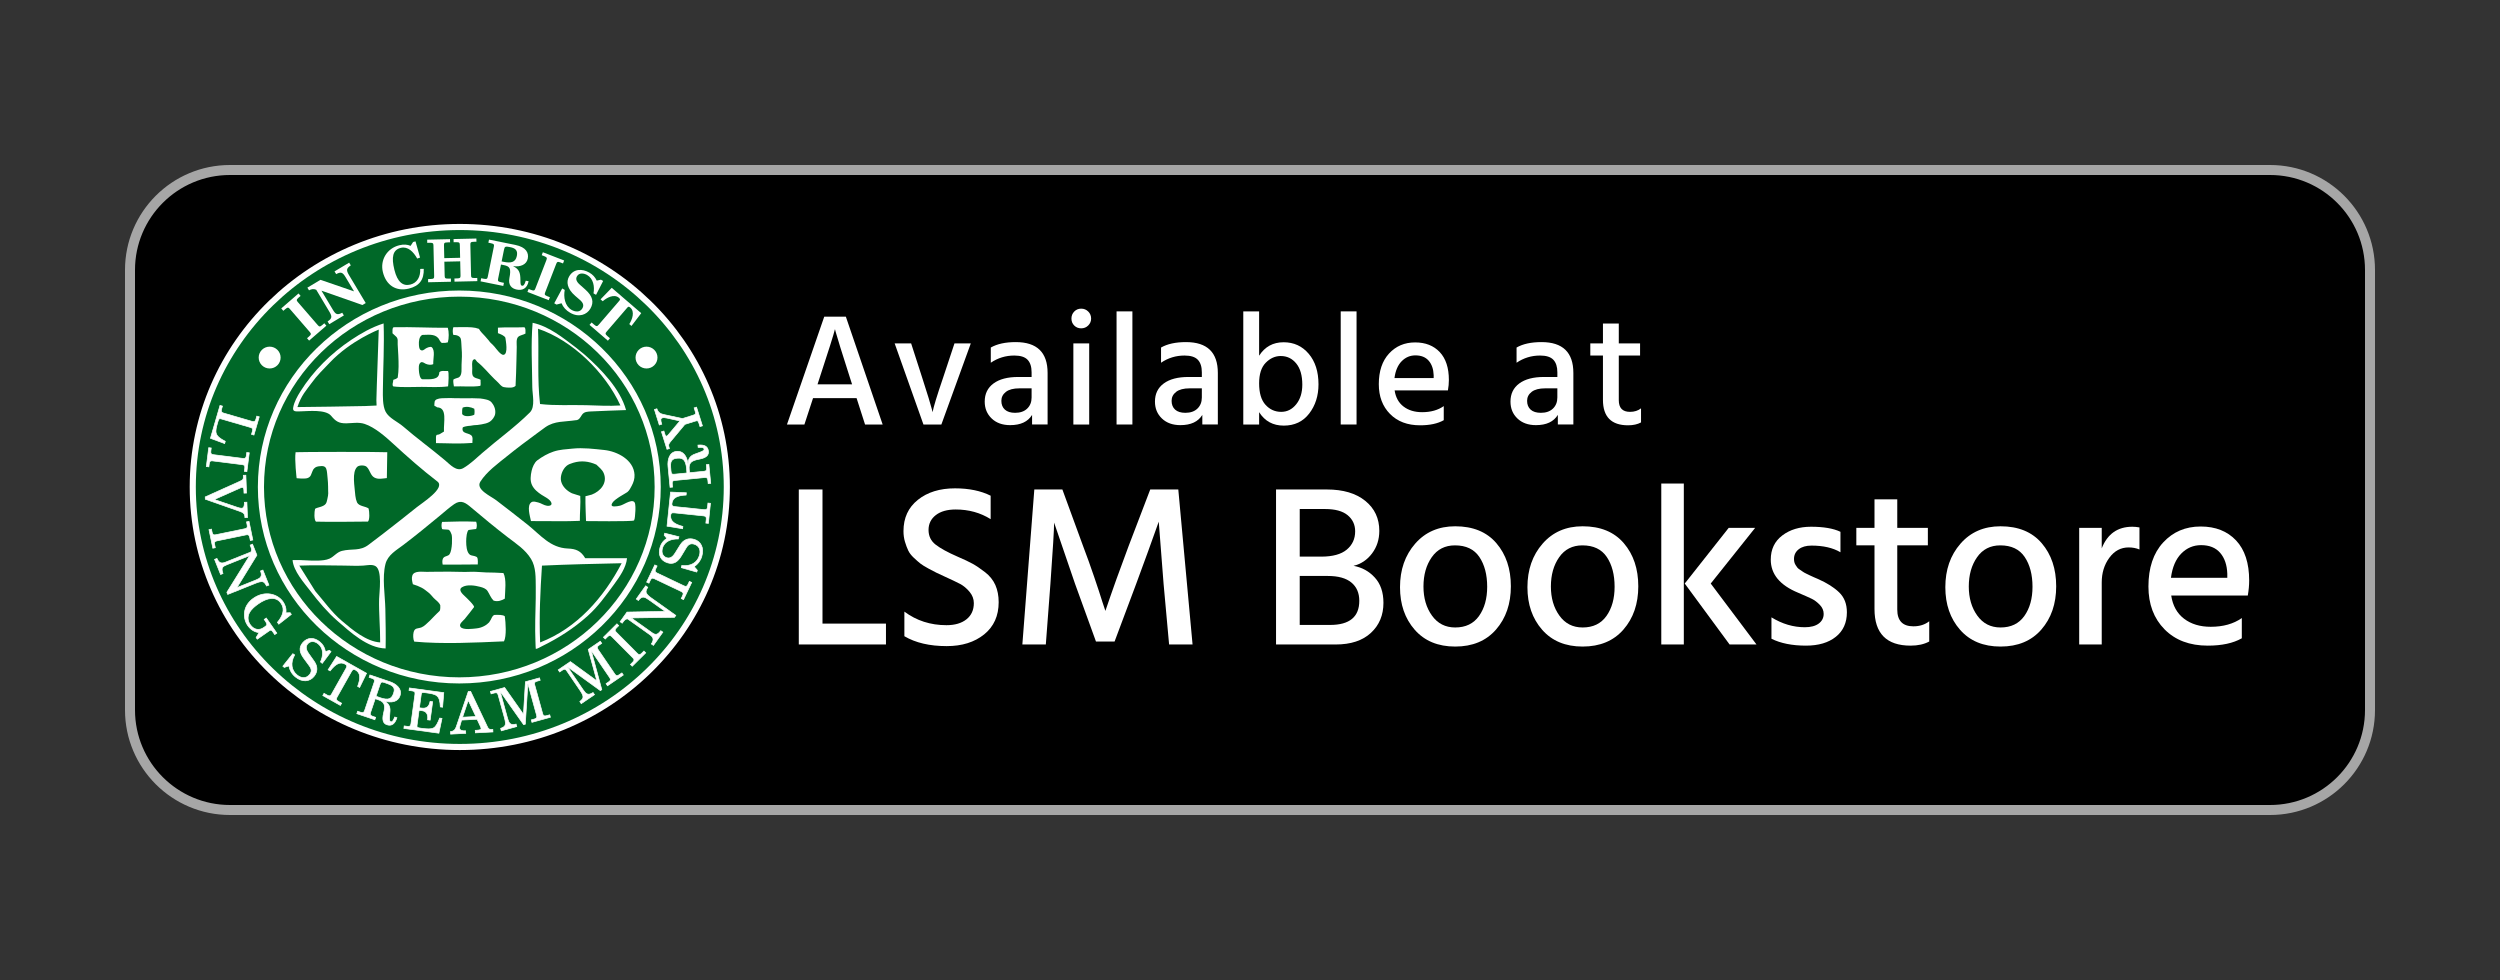 <?xml version="1.0" encoding="utf-8"?>
<!-- Generator: Adobe Illustrator 14.0.0, SVG Export Plug-In  -->
<!DOCTYPE svg PUBLIC "-//W3C//DTD SVG 1.1//EN" "http://www.w3.org/Graphics/SVG/1.1/DTD/svg11.dtd">
<svg version="1.1"
	 xmlns="http://www.w3.org/2000/svg" xmlns:xlink="http://www.w3.org/1999/xlink" xmlns:a="http://ns.adobe.com/AdobeSVGViewerExtensions/3.0/"
	 x="0px" y="0px" width="250px" height="98px" viewBox="-12.5 -16.5 250 98" enable-background="new -12.5 -16.5 250 98"
	 xml:space="preserve">
<rect x="-12.5" y="-16.5" width="250" height="98" fill="#333333" stroke="none"/>
<defs>
</defs>
<path stroke="#A6A6A6" d="M224.5,54.5c0,5.522-4.478,10-10,10h-204c-5.523,0-10-4.478-10-10v-44c0-5.523,4.477-10,10-10
	h204c5.522,0,10,4.477,10,10V54.5z"/>
<g>
	<path fill="#FFFFFF" d="M67.941,25.95h-1.744l3.728-10.784h2.16l3.68,10.784h-1.76l-0.848-2.64
		h-4.352L67.941,25.95z M69.429,21.39l-0.176,0.544h3.456l-0.176-0.544
		c-0.406-1.258-0.736-2.301-0.992-3.128c-0.256-0.827-0.411-1.341-0.464-1.544l-0.08-0.304
		C70.879,16.915,70.356,18.574,69.429,21.39z"/>
	<path fill="#FFFFFF" d="M81.637,25.95h-1.792l-2.88-8.112h1.648l1.104,3.424
		c0.256,0.79,0.472,1.472,0.648,2.048c0.176,0.576,0.285,0.955,0.328,1.136l0.064,0.272
		c0.096-0.522,0.448-1.675,1.056-3.456l1.136-3.424h1.632L81.637,25.95z"/>
	<path fill="#FFFFFF" d="M90.708,24.99c-0.416,0.683-1.146,1.024-2.192,1.024
		c-0.768,0-1.384-0.221-1.848-0.664c-0.464-0.442-0.696-1.005-0.696-1.688
		c0-0.778,0.293-1.384,0.88-1.816s1.408-0.648,2.464-0.648h1.344v-0.464
		c0-0.555-0.133-0.974-0.4-1.256c-0.267-0.282-0.709-0.424-1.328-0.424
		c-0.864,0-1.648,0.24-2.352,0.72v-1.52c0.629-0.363,1.461-0.544,2.496-0.544
		c2.123,0,3.184,1.03,3.184,3.088v5.152h-1.552V24.99z M89.012,24.782
		c0.512,0,0.915-0.141,1.208-0.424s0.44-0.653,0.44-1.112V22.334h-1.216
		c-0.598,0-1.048,0.118-1.352,0.352c-0.304,0.235-0.456,0.534-0.456,0.896
		c0,0.374,0.117,0.667,0.352,0.88C88.223,24.675,88.564,24.782,89.012,24.782z"/>
	<path fill="#FFFFFF" d="M96.612,15.358c0,0.267-0.096,0.496-0.288,0.688
		c-0.192,0.192-0.426,0.288-0.704,0.288c-0.278,0-0.51-0.093-0.696-0.28s-0.28-0.418-0.28-0.696
		s0.093-0.512,0.28-0.704s0.418-0.288,0.696-0.288c0.277,0,0.512,0.096,0.704,0.288
		C96.517,14.846,96.612,15.081,96.612,15.358z M96.42,25.95h-1.584v-8.112h1.584V25.95z"/>
	<path fill="#FFFFFF" d="M100.74,25.95h-1.584V14.638h1.584V25.95z"/>
	<path fill="#FFFFFF" d="M107.732,24.99c-0.416,0.683-1.146,1.024-2.192,1.024
		c-0.768,0-1.384-0.221-1.848-0.664c-0.464-0.442-0.696-1.005-0.696-1.688
		c0-0.778,0.293-1.384,0.88-1.816s1.408-0.648,2.464-0.648h1.344v-0.464
		c0-0.555-0.133-0.974-0.4-1.256c-0.267-0.282-0.709-0.424-1.328-0.424
		c-0.864,0-1.648,0.24-2.352,0.72v-1.52c0.629-0.363,1.461-0.544,2.496-0.544
		c2.123,0,3.184,1.03,3.184,3.088v5.152h-1.552V24.99z M106.036,24.782
		c0.512,0,0.915-0.141,1.208-0.424s0.44-0.653,0.44-1.112V22.334h-1.216
		c-0.598,0-1.048,0.118-1.352,0.352c-0.304,0.235-0.456,0.534-0.456,0.896
		c0,0.374,0.117,0.667,0.352,0.88C105.247,24.675,105.588,24.782,106.036,24.782z"/>
	<path fill="#FFFFFF" d="M113.412,25.95h-1.584V14.638h1.584v4.432c0.576-0.896,1.392-1.344,2.448-1.344
		c1.024,0,1.861,0.384,2.512,1.152c0.65,0.768,0.977,1.787,0.977,3.056
		c0,1.142-0.31,2.115-0.929,2.92c-0.618,0.806-1.466,1.208-2.544,1.208
		c-1.077,0-1.898-0.448-2.463-1.344V25.95z M113.412,21.838c0,0.96,0.213,1.675,0.64,2.144
		c0.426,0.469,0.949,0.704,1.567,0.704c0.598,0,1.099-0.253,1.504-0.76
		c0.405-0.506,0.608-1.16,0.608-1.96c0-0.917-0.203-1.624-0.608-2.12s-0.923-0.744-1.552-0.744
		c-0.555,0-1.054,0.224-1.496,0.672C113.633,20.222,113.412,20.91,113.412,21.838z"/>
	<path fill="#FFFFFF" d="M123.155,25.95h-1.584V14.638h1.584V25.95z"/>
	<path fill="#FFFFFF" d="M131.876,25.518c-0.598,0.342-1.387,0.512-2.368,0.512
		c-1.259,0-2.262-0.378-3.008-1.136c-0.747-0.757-1.12-1.749-1.12-2.976
		c0-1.301,0.341-2.322,1.023-3.064c0.683-0.741,1.553-1.112,2.608-1.112
		c1.034,0,1.855,0.323,2.464,0.968c0.608,0.646,0.912,1.576,0.912,2.792
		c0,0.331-0.032,0.678-0.096,1.04h-5.328c0.106,0.704,0.405,1.243,0.896,1.616
		c0.491,0.374,1.109,0.56,1.856,0.56c0.864,0,1.584-0.203,2.16-0.608V25.518z M129.044,19.038
		c-0.534,0-0.992,0.195-1.376,0.584c-0.385,0.39-0.624,0.952-0.721,1.688h3.92v-0.288
		c-0.021-0.608-0.187-1.09-0.495-1.448C130.062,19.216,129.62,19.038,129.044,19.038z"/>
	<path fill="#FFFFFF" d="M143.283,24.99c-0.416,0.683-1.146,1.024-2.191,1.024
		c-0.769,0-1.385-0.221-1.849-0.664c-0.464-0.442-0.695-1.005-0.695-1.688
		c0-0.778,0.293-1.384,0.88-1.816c0.586-0.432,1.407-0.648,2.464-0.648h1.344v-0.464
		c0-0.555-0.134-0.974-0.4-1.256c-0.267-0.282-0.709-0.424-1.327-0.424
		c-0.864,0-1.648,0.24-2.353,0.72v-1.52c0.629-0.363,1.461-0.544,2.496-0.544
		c2.122,0,3.184,1.03,3.184,3.088v5.152h-1.552V24.99z M141.587,24.782
		c0.513,0,0.915-0.141,1.208-0.424c0.294-0.283,0.44-0.653,0.44-1.112V22.334h-1.216
		c-0.598,0-1.048,0.118-1.353,0.352c-0.304,0.235-0.456,0.534-0.456,0.896
		c0,0.374,0.118,0.667,0.353,0.88S141.14,24.782,141.587,24.782z"/>
	<path fill="#FFFFFF" d="M151.604,25.742c-0.353,0.192-0.784,0.288-1.296,0.288
		c-1.675,0-2.513-0.848-2.513-2.544v-4.432h-1.264v-1.216h1.264v-1.984h1.584v1.984h2.128v1.216h-2.128
		v4.464c0,0.779,0.373,1.168,1.12,1.168c0.438,0,0.806-0.117,1.104-0.352V25.742z"/>
	<path fill="#FFFFFF" d="M76.097,47.949h-8.717V32.448h2.369v13.409h6.348V47.949z"/>
	<path fill="#FFFFFF" d="M87.367,43.717c0,1.365-0.483,2.438-1.449,3.221
		c-0.966,0.781-2.216,1.173-3.749,1.173c-1.702,0-3.113-0.33-4.232-0.989v-2.461
		c1.211,0.905,2.614,1.357,4.209,1.357c0.843,0,1.51-0.196,2.001-0.587
		c0.49-0.391,0.736-0.932,0.736-1.621c0-0.414-0.146-0.794-0.437-1.139
		c-0.291-0.345-0.606-0.605-0.943-0.782c-0.337-0.176-0.844-0.418-1.518-0.725
		c-0.399-0.184-0.679-0.313-0.84-0.391c-0.161-0.077-0.425-0.215-0.793-0.414
		c-0.368-0.199-0.64-0.368-0.816-0.506c-0.176-0.139-0.395-0.33-0.655-0.575
		c-0.261-0.245-0.449-0.49-0.563-0.736c-0.115-0.245-0.223-0.532-0.322-0.862
		c-0.1-0.329-0.149-0.686-0.149-1.069c0-1.318,0.479-2.361,1.438-3.127
		c0.958-0.767,2.196-1.15,3.714-1.15c1.395,0,2.583,0.246,3.565,0.736v2.345
		c-1.027-0.644-2.193-0.966-3.496-0.966c-0.844,0-1.507,0.188-1.99,0.563
		c-0.483,0.376-0.725,0.871-0.725,1.483c0,0.614,0.238,1.104,0.713,1.472
		c0.475,0.368,1.203,0.768,2.185,1.196c0.644,0.276,1.146,0.514,1.507,0.713
		c0.36,0.199,0.774,0.479,1.242,0.84s0.812,0.79,1.035,1.288
		C87.255,42.502,87.367,43.073,87.367,43.717z"/>
	<path fill="#FFFFFF" d="M92.082,47.949h-2.346l1.196-15.501h2.806l2.07,5.658
		c0.368,0.966,0.736,1.989,1.104,3.07s0.644,1.921,0.828,2.519l0.299,0.896
		c0.705-2.085,1.479-4.247,2.323-6.485l2.162-5.658h2.806l1.426,15.501h-2.346l-0.552-6.072
		l-0.483-6.21c-0.69,1.948-1.441,4.018-2.254,6.21l-2.162,5.773H97.096l-2.093-5.773l-2.093-6.117
		c0,0.675-0.123,2.714-0.368,6.117L92.082,47.949z"/>
	<path fill="#FFFFFF" d="M121.061,47.949h-5.957V32.448h5.083c1.625,0,2.906,0.379,3.841,1.138
		c0.936,0.759,1.403,1.76,1.403,3.002c0,0.858-0.241,1.609-0.725,2.253
		c-0.482,0.645-1.101,1.059-1.852,1.242c0.844,0.153,1.553,0.545,2.128,1.173
		c0.575,0.629,0.862,1.473,0.862,2.53c0,1.227-0.418,2.228-1.254,3.002
		C123.756,47.562,122.579,47.949,121.061,47.949z M120.003,34.402h-2.53v4.761h2.139
		c1.15,0,2.005-0.233,2.565-0.701c0.56-0.468,0.839-1.077,0.839-1.828
		c0-0.659-0.249-1.196-0.747-1.61C121.77,34.609,121.015,34.402,120.003,34.402z M120.278,41.096
		h-2.806v4.898h3.036c1.947,0,2.921-0.805,2.921-2.415c0-0.782-0.265-1.392-0.793-1.828
		C122.107,41.313,121.321,41.096,120.278,41.096z"/>
	<path fill="#FFFFFF" d="M137.138,37.818c0.966,1.126,1.449,2.563,1.449,4.312s-0.495,3.189-1.483,4.324
		c-0.989,1.135-2.351,1.702-4.083,1.702c-1.718,0-3.066-0.56-4.048-1.679s-1.472-2.538-1.472-4.255
		c0-1.748,0.506-3.201,1.518-4.358c1.012-1.158,2.346-1.736,4.002-1.736
		C134.799,36.128,136.172,36.691,137.138,37.818z M129.847,42.153c0,1.149,0.283,2.12,0.851,2.909
		c0.567,0.79,1.342,1.185,2.323,1.185c1.043,0,1.836-0.383,2.381-1.149
		c0.544-0.767,0.816-1.74,0.816-2.922c0-1.211-0.261-2.203-0.782-2.979
		c-0.521-0.773-1.334-1.161-2.438-1.161c-0.997,0-1.771,0.396-2.323,1.185
		C130.123,40.011,129.847,40.988,129.847,42.153z"/>
	<path fill="#FFFFFF" d="M149.88,37.818c0.966,1.126,1.449,2.563,1.449,4.312s-0.495,3.189-1.483,4.324
		c-0.989,1.135-2.351,1.702-4.083,1.702c-1.718,0-3.066-0.56-4.048-1.679s-1.472-2.538-1.472-4.255
		c0-1.748,0.506-3.201,1.518-4.358c1.012-1.158,2.346-1.736,4.002-1.736
		C147.541,36.128,148.914,36.691,149.88,37.818z M142.589,42.153c0,1.149,0.283,2.12,0.851,2.909
		c0.567,0.79,1.342,1.185,2.323,1.185c1.043,0,1.836-0.383,2.381-1.149
		c0.544-0.767,0.816-1.74,0.816-2.922c0-1.211-0.261-2.203-0.782-2.979
		c-0.521-0.773-1.334-1.161-2.438-1.161c-0.997,0-1.771,0.396-2.323,1.185
		C142.865,40.011,142.589,40.988,142.589,42.153z"/>
	<path fill="#FFFFFF" d="M155.882,47.949h-2.254V31.85h2.254V47.949z M158.573,41.854l4.577,6.095h-2.691
		l-4.485-6.095l4.394-5.566h2.645L158.573,41.854z"/>
	<path fill="#FFFFFF" d="M172.189,44.729c0,1.043-0.368,1.859-1.104,2.449
		c-0.736,0.591-1.733,0.886-2.99,0.886c-1.38,0-2.53-0.23-3.45-0.69v-2.139
		c1.073,0.659,2.185,0.989,3.335,0.989c0.598,0,1.062-0.123,1.392-0.368
		c0.329-0.245,0.494-0.567,0.494-0.966c0-0.338-0.13-0.641-0.391-0.909
		c-0.261-0.268-0.525-0.467-0.794-0.598c-0.269-0.13-0.724-0.334-1.368-0.609
		c-1.825-0.751-2.737-1.855-2.737-3.312c0-1.026,0.384-1.832,1.15-2.414
		c0.767-0.583,1.725-0.874,2.875-0.874c1.257,0,2.238,0.169,2.944,0.506v2.047
		c-0.752-0.445-1.718-0.667-2.898-0.667c-0.537,0-0.962,0.122-1.276,0.367
		c-0.314,0.246-0.472,0.568-0.472,0.967c0,0.107,0.012,0.211,0.034,0.311
		c0.023,0.1,0.065,0.199,0.127,0.299s0.118,0.184,0.173,0.253c0.053,0.069,0.142,0.142,0.264,0.219
		c0.123,0.076,0.219,0.142,0.288,0.195s0.184,0.119,0.345,0.195c0.161,0.077,0.279,0.135,0.356,0.173
		s0.211,0.1,0.402,0.184c0.192,0.085,0.326,0.142,0.403,0.173c0.904,0.398,1.613,0.847,2.127,1.345
		C171.933,43.238,172.189,43.901,172.189,44.729z"/>
	<path fill="#FFFFFF" d="M180.423,47.65c-0.506,0.275-1.127,0.414-1.863,0.414
		c-2.407,0-3.61-1.219-3.61-3.657v-6.371h-1.817v-1.748h1.817v-2.852h2.276v2.852h3.06v1.748
		h-3.06v6.417c0,1.119,0.537,1.679,1.61,1.679c0.628,0,1.157-0.168,1.587-0.506V47.65z"/>
	<path fill="#FFFFFF" d="M191.67,37.818c0.966,1.126,1.449,2.563,1.449,4.312s-0.495,3.189-1.483,4.324
		c-0.989,1.135-2.351,1.702-4.083,1.702c-1.718,0-3.066-0.56-4.048-1.679s-1.472-2.538-1.472-4.255
		c0-1.748,0.506-3.201,1.518-4.358c1.012-1.158,2.346-1.736,4.002-1.736
		C189.331,36.128,190.704,36.691,191.67,37.818z M184.379,42.153c0,1.149,0.283,2.12,0.851,2.909
		c0.567,0.79,1.342,1.185,2.323,1.185c1.043,0,1.836-0.383,2.381-1.149
		c0.544-0.767,0.816-1.74,0.816-2.922c0-1.211-0.261-2.203-0.782-2.979
		c-0.521-0.773-1.334-1.161-2.438-1.161c-0.997,0-1.771,0.396-2.323,1.185
		C184.655,40.011,184.379,40.988,184.379,42.153z"/>
	<path fill="#FFFFFF" d="M197.673,47.949h-2.254V36.288h2.254v2.047c0.567-1.44,1.587-2.161,3.06-2.161
		c0.214,0,0.452,0.022,0.713,0.068v2.208c-0.322-0.138-0.683-0.207-1.081-0.207
		c-0.782,0-1.426,0.345-1.933,1.035c-0.506,0.689-0.759,1.511-0.759,2.461V47.949z"/>
	<path fill="#FFFFFF" d="M211.68,47.328c-0.859,0.491-1.994,0.736-3.404,0.736
		c-1.81,0-3.251-0.544-4.324-1.633s-1.609-2.515-1.609-4.278c0-1.871,0.49-3.339,1.472-4.404
		s2.231-1.599,3.749-1.599c1.487,0,2.668,0.464,3.542,1.392s1.311,2.266,1.311,4.014
		c0,0.475-0.046,0.974-0.138,1.494h-7.659c0.153,1.013,0.583,1.787,1.288,2.323
		c0.705,0.537,1.595,0.805,2.668,0.805c1.242,0,2.277-0.291,3.105-0.873V47.328z M207.608,38.014
		c-0.767,0-1.426,0.279-1.978,0.839c-0.553,0.561-0.897,1.369-1.035,2.427h5.635v-0.414
		c-0.031-0.874-0.269-1.567-0.713-2.081C209.072,38.271,208.437,38.014,207.608,38.014z"/>
</g>
<ellipse fill="#006828" cx="33.479" cy="32.199" rx="26.686" ry="26"/>
<path fill-rule="evenodd" clip-rule="evenodd" fill="#FFFFFF" d="M46.001,18.997
	c1.612,1.442,3.506,3.369,4.105,5.511c-1.158,0.049-2.317,0.07-3.474,0.135
	c-0.362,0.02-0.724,0.014-0.942,0.348c-0.18,0.277-0.279,0.536-0.662,0.535
	c-1.078,0.17-2.051,0.044-2.988,0.691c-0.282,0.195-0.555,0.408-0.833,0.61
	c-1.016,0.743-2.023,1.499-3.002,2.29c-0.918,0.742-2.026,1.536-2.67,2.548
	c-0.5,0.787,1.048,1.445,1.6,1.87c1.044,0.804,2.09,1.605,3.119,2.427
	c1.298,1.036,2.264,2.325,4.042,2.391c0.81,0.031,1.3,0.244,1.723,0.964c1.396,0,2.79,0,4.184,0
	c-0.09,0.949-0.759,1.888-1.308,2.636c-0.802,1.096-1.594,2.208-2.609,3.12
	c-1.408,1.265-2.948,2.248-4.639,3.073c-0.166,0.08-0.379,0.227-0.567,0.247
	c-0.023,0.002-0.06-1.621-0.062-1.776c-0.013-1.469,0.079-2.937,0.057-4.404
	c-0.015-0.944,0.035-1.988-0.472-2.818c-0.586-0.956-1.479-1.517-2.351-2.188
	c-1.238-0.953-2.448-1.951-3.64-2.961c-0.539-0.457-1.003-0.808-1.688-0.336
	c-0.501,0.347-0.955,0.755-1.425,1.144c-1.205,0.998-2.417,1.992-3.664,2.938
	c-0.695,0.529-1.557,0.995-1.79,1.909c-0.347,1.367-0.04,3.094-0.011,4.497
	c0.026,1.316,0.055,2.633,0.027,3.948c-1.813-0.038-3.528-1.633-4.814-2.75
	c-1.022-0.888-1.878-1.91-2.699-2.978c-0.643-0.836-1.703-2.005-1.792-3.108
	c0.848-0.045,1.699,0.084,2.549,0.051c0.384-0.016,0.802-0.041,1.157-0.204
	c0.455-0.21,0.714-0.638,1.233-0.769c1.004-0.253,1.798,0.061,2.685-0.629
	c0.486-0.376,0.983-0.737,1.466-1.116c1.112-0.871,2.236-1.729,3.331-2.622
	c0.498-0.407,2.911-1.919,2.06-2.572c-1.538-1.179-2.982-2.453-4.403-3.76
	c-0.789-0.726-1.854-1.662-2.879-2c-0.591-0.195-1.215-0.067-1.821-0.057
	c-0.757,0.012-1.067-0.206-1.521-0.751c-0.553-0.662-2.281-0.463-3.058-0.446
	c-0.472,0.011-0.823,0.063-0.735-0.396c0.106-0.569,0.406-1.097,0.709-1.583
	c1.288-2.059,3.096-3.843,5.113-5.182c0.959-0.636,1.994-1.241,3.218-1.632
	c0.081,2.267-0.051,4.334-0.071,6.619c-0.006,0.654-0.037,1.61,0.272,2.21
	c0.328,0.637,1.209,1.006,1.739,1.463c1.366,1.182,2.827,2.239,4.208,3.401
	c0.523,0.44,1.152,1.167,1.826,0.774c0.703-0.409,1.292-0.991,1.902-1.521
	c1.566-1.362,3.282-2.58,4.754-4.047c0.562-0.562,0.245-1.794,0.239-2.53
	c-0.017-2.143-0.15-4.292,0.033-6.432c1.66,0.359,3.017,1.489,4.343,2.485 M41.504,23.902
	c1.531,0.181,3.081,0.073,4.617,0.117c1.135,0.031,2.286,0.104,3.419,0.026
	c-1.491-3.268-4.802-6.526-8.236-7.671C41.406,18.88,41.212,21.405,41.504,23.902 M25.374,16.462
	c0,0-2.785,1.074-4.891,3.293c-0.638,0.672-1.262,1.262-1.852,2.079
	c-0.493,0.682-0.997,1.183-1.388,2.373c2.212-0.035,4.243-0.04,6.785-0.103
	c0.141-0.004,1.13-0.051,1.13-0.051s-0.023-0.393-0.02-0.53c0.016-0.493,0.03-0.986,0.043-1.479
	 M41.697,40.062c-0.167,2.554-0.295,5.12-0.183,7.68c3.693-1.427,6.369-4.502,8.151-7.92
	C47.01,39.882,44.351,39.938,41.697,40.062 M19.026,42.613c0.881,1.015,1.632,2.102,2.664,2.978
	c1.015,0.863,2.443,2.07,3.827,2.15c0.008-1.452-0.142-2.9-0.106-4.354
	c0.018-0.674,0.339-2.875-0.367-3.278c-0.349-0.199-0.844-0.074-1.219-0.049
	c-0.64,0.044-1.295,0.002-1.936-0.002c-1.485-0.01-2.973-0.06-4.458,0.004"/>
<path fill-rule="evenodd" clip-rule="evenodd" fill="#FFFFFF" d="M36.369,17.541
	c0.027,0.036,0.073,0.085,0.133,0.175c0.028,0.042,0.083,0.086,0.119,0.119
	c0.039,0.034,0.076,0.068,0.114,0.104c0.076,0.073,0.147,0.152,0.216,0.232
	c0.171,0.2,0.627,0.858,0.909,0.811c0.48-0.081,0.217-1.416,0.177-1.712
	c-0.104-0.208-0.467-0.354-0.743-0.454c0-0.183,0-0.367,0-0.55c0.764-0.052,1.764-0.002,2.642-0.042
	c0.149,0.099,0.108,0.387,0.11,0.632c-0.213,0.132-0.536,0.159-0.72,0.325
	c-0.235,0.212-0.146,0.737-0.152,1.019c-0.01,0.433-0.02,0.864-0.029,1.297
	c-0.02,0.863-0.044,1.728-0.09,2.59c-0.236,0.224-0.615,0.18-0.91,0.162
	c-0.427-0.026-0.5-0.134-0.77-0.428c-0.137-0.149-0.295-0.286-0.442-0.427
	c-0.573-0.558-1.072-1.207-1.704-1.701c-0.122-0.096-0.185-0.398-0.404-0.21
	c-0.17,0.146-0.104,0.661-0.1,0.859c0.006,0.213-0.048,0.528,0.049,0.721
	c0.142,0.285,0.546,0.265,0.785,0.419c-0.019,0.193,0.037,0.458-0.027,0.605
	c-0.772,0.128-1.779,0.02-2.643,0.055c-0.021-0.219-0.085-0.392-0.055-0.66
	c0.011-0.1,0.47-0.193,0.553-0.246c0.362-0.232,0.244-0.903,0.267-1.257
	c0.037-0.552,0.058-1.11,0.006-1.663c-0.027-0.292-0.02-0.721-0.083-0.936
	c-0.082-0.285-0.452-0.403-0.743-0.385c-0.08-0.196-0.08-0.576,0-0.771
	c0.275,0,0.46-0.01,0.735-0.01c0.079,0,0.182,0.005,0.239,0c0.69,0,1.121,0,1.585,0.174
	c0.138,0.259,0.41,0.518,0.607,0.729"/>
<path fill-rule="evenodd" clip-rule="evenodd" fill="#FFFFFF" d="M32.284,16.277c0.117,0.398,0.117,1.061,0,1.459
	c-0.16,0.051-0.354,0.068-0.579,0.055c-0.152-0.009-0.284-0.369-0.374-0.473
	c-0.392-0.463-1.068-0.325-1.608-0.325c-0.317,0.158-0.352,0.667-0.333,0.96
	c0.009,0.154,0.017,0.436,0.161,0.538c0.195,0.139,0.366-0.03,0.505-0.128
	c0.109-0.078,0.504-0.258,0.631-0.132c0.35,0.35,0.12,1.102,0.137,1.68
	c-0.22,0.116-0.53,0.065-0.745-0.028c-0.151-0.067-0.343-0.247-0.51-0.135
	c-0.237,0.159-0.19,0.597-0.177,0.837c0.01,0.177,0.084,0.838,0.357,0.84
	c0.796,0.007,1.667,0.088,1.679-0.688c0.155-0.202,0.475-0.127,0.854-0.138
	c0.147-0.004,0.052,1.404,0.025,1.537c-0.85,0.116-1.771,0.058-2.628,0.053
	c-0.949-0.006-1.903,0.073-2.848-0.047c-0.157-0.163-0.015-0.352,0-0.66
	c0.191-0.051,0.293-0.092,0.441-0.221c0.113-0.726,0.094-1.464,0.06-2.196
	c-0.017-0.375-0.047-0.75-0.064-1.125c-0.012-0.254,0.064-0.579-0.151-0.774
	c-0.122-0.111-0.241-0.233-0.368-0.337c0.008-0.23-0.042-0.519,0.11-0.605
	C28.728,16.181,30.443,16.291,32.284,16.277z"/>
<path fill-rule="evenodd" clip-rule="evenodd" fill="#FFFFFF" d="M31.897,26.655
	c-0.054-0.915,0.366-2.396-0.688-2.422c-0.074-0.055-0.143-0.113-0.248-0.137
	c-0.05-0.011-0.011-0.394,0.005-0.441c0.038-0.11,0.11-0.182,0.215-0.227
	c0.313-0.13,0.634-0.104,0.957-0.117c0.174-0.007,0.309-0.01,0.49-0.004
	c0.121,0.005,0.242,0.013,0.363,0.013c0.276,0.001,0.551,0.004,0.828,0.006
	c0.323,0.003,0.646,0.004,0.969-0.003c0.16-0.003,0.324,0.01,0.483,0.016
	c0.104,0.004,0.146-0.006,0.248,0.007c0.316,0.042,0.389,0.058,0.577,0.101
	c0.195,0.043,0.393,0.117,0.536,0.262c0.228,0.256,0.465,0.691,0.385,1.185
	c-0.045,0.28-0.289,0.609-0.519,0.765c-0.25,0.169-0.556,0.224-0.847,0.278
	c-0.13,0.024-0.261,0.046-0.393,0.059c-0.124,0.012-0.245,0.012-0.366,0.024
	c-0.127,0.013-0.241,0.044-0.369,0.058c-0.143,0.017-0.287,0.015-0.427,0.055
	c-0.06,0.018-0.31,0.06-0.327,0.137c-0.158,0.696,0.753,0.451,0.949,0.89
	c0.082,0.187,0.004,0.443,0.026,0.634c-0.596,0.05-1.255,0.06-1.822,0.055
	c-0.608-0.006-1.216-0.038-1.823-0.037c0-0.148-0.004-0.293-0.001-0.44
	c0.002-0.115-0.016-0.23,0.045-0.349c0.043-0.086,0.078-0.002,0.319-0.104 M33.77,24.26
	c-0.069,0.16-0.058,0.401-0.055,0.634c0.18,0.334,0.904,0.232,1.211,0.082
	c0.041-0.167,0.041-0.439,0-0.605C34.584,24.2,34.143,24.116,33.77,24.26z"/>
<path fill-rule="evenodd" clip-rule="evenodd" fill="#FFFFFF" d="M48.735,33.791
	c-0.084,0.145-0.166,0.343,0.173,0.353c0.17,0.005,0.442-0.035,0.601-0.079
	c0.223-0.061,0.453-0.201,0.637-0.285c0.312-0.142,0.663-0.282,0.82-0.028
	c0.094,0.155,0.085,0.696,0.068,0.884c-0.032,0.357-0.027,0.721-0.13,0.91
	c-0.193,0.125-4.801,0.063-4.801,0.063s-0.079-1.798-0.058-2.486c0.285-0.077,0.235-0.057,0.635-0.164
	c0.87-0.334,1.603-1.179,1.189-2.15c-0.154-0.36-0.463-0.576-0.729-0.845
	c-0.761-0.338-1.512-0.429-2.32-0.186c-0.237,0.072-0.491,0.156-0.681,0.322
	c-0.389,0.338-0.648,1.021-0.53,1.521c0.129,0.549,0.59,0.972,1.083,1.207
	c0.073,0.034,0.832,0.258,0.833,0.269c0.053,0.718-0.051,1.727-0.041,2.488
	c-1.323,0.07-3.293,0.012-4.887,0.023c-0.116-0.54-0.417-1.53,0.019-1.869
	c0.182-0.142,0.442-0.052,0.49-0.043c0.143,0.027,0.297,0.068,0.428,0.124
	c0.29,0.126,0.581,0.316,0.911,0.252c0.245-0.049,0.255-0.233,0.128-0.42
	c-0.203-0.297-0.609-0.469-0.901-0.661c-0.386-0.254-0.77-0.556-0.972-0.985
	c-0.211-0.446-0.139-0.966-0.037-1.43c0.078-0.348,0.275-0.825,0.569-1.044
	c0.494-0.368,1.038-0.677,1.622-0.874c0.624-0.209,1.251-0.229,1.899-0.296
	c1.065-0.111,2.151,0.032,3.166,0.137c1.304,0.135,2.961,0.984,3.033,2.482
	c0.02,0.399-0.096,0.75-0.28,1.098c-0.107,0.205-0.237,0.472-0.435,0.629
	C50.099,32.82,48.962,33.392,48.735,33.791z"/>
<path fill-rule="evenodd" clip-rule="evenodd" fill="#FFFFFF" d="M26.185,31.308
	c-0.408,0.036-0.852,0.164-1.251-0.055c-0.4-0.219-0.431-0.755-0.771-1.073
	c-0.187-0.176-0.747-0.182-0.937,0c-0.56,0.536-0.26,1.944-0.192,2.889
	c0.039,0.334,0.073,0.395,0.172,0.677c0.199,0.397,0.867,0.376,1.156,0.605
	c0.084,0.353,0.122,1.104-0.063,1.307c-1.627,0.01-3.566,0.05-5.208,0.006
	c-0.199-0.211-0.165-0.965-0.083-1.285c0.166-0.099,0.178-0.074,0.337-0.131
	c0.821-0.21,0.789-0.443,0.887-0.828c0.133-0.52,0.084-0.792,0.084-0.792
	s-0.002-0.881-0.048-1.21c-0.01-0.066-0.005-0.095-0.015-0.165
	c-0.042-0.292-0.027-0.606-0.134-0.889c-0.074-0.199-0.256-0.26-0.446-0.259
	c-0.103,0-0.208,0.009-0.309,0.027c-0.07,0.013-0.122,0.02-0.179,0.041
	c-0.04,0.015-0.091,0.034-0.126,0.056c-0.029,0.018-0.079,0.054-0.116,0.089
	c-0.099,0.098-0.114,0.114-0.184,0.274c-0.067,0.152-0.107,0.291-0.177,0.439
	c-0.084,0.178-0.264,0.281-0.466,0.31c-0.154,0.021-0.316,0.017-0.472,0.016
	c-0.067-0.001-0.481-0.035-0.481-0.035s-0.222-1.853-0.104-2.6c0.585-0.036,8.2-0.047,8.616-0.008
	c0.15,0.013,0.34,0.003,0.551,0.008"/>
<path fill-rule="evenodd" clip-rule="evenodd" fill="#FFFFFF" d="M35.118,35.672c0.085,0.264,0.085,0.502,0,0.728
	c-0.003,0.011-0.534,0.048-0.733,0.095c-0.13,0.03-0.177,0.333-0.212,0.461
	c-0.046,0.165-0.222,1.921,0.467,2.083c0.135,0.033,0.491,0.081,0.576,0.206
	c0.106,0.16,0.06,0.7,0.06,0.7s-3.296,0.029-3.509,0.015c-0.044-0.23-0.077-0.53,0.109-0.711
	c0.159-0.157,0.437-0.122,0.578-0.326c0.291-0.42,0.282-1.749,0.206-1.967
	c-0.052-0.148-0.149-0.4-0.288-0.476c-0.072-0.038-0.646-0.021-0.666-0.08
	c-0.073-0.213-0.073-0.495,0-0.708C32.813,35.654,34.034,35.622,35.118,35.672z"/>
<path fill-rule="evenodd" clip-rule="evenodd" fill="#FFFFFF" d="M37.844,40.805
	c0.325,0.633,0.159,1.801,0.137,2.561c-0.283,0.163-0.696,0.343-1.128,0.191
	c-0.277-0.28-0.39-0.633-0.598-0.953c-0.161-0.247-0.458-0.345-0.733-0.418
	c-0.521-0.139-1.329-0.269-1.817,0.035c-0.43,0.267,0.064,0.696,0.273,0.894
	c0.115,0.108,1.032,0.965,0.92,1.104c-0.315,0.392-0.605,0.808-0.935,1.188
	c-0.159,0.185-0.627,0.513-0.4,0.794c0.261,0.323,1.232,0.174,1.582,0.139
	c0.584-0.061,1.016-0.34,1.267-0.605c0.293-0.397,0.239-0.606,0.523-0.743
	c0.416-0.01,0.878-0.023,1.046,0.137c0.089,0.637,0.187,1.986-0.083,2.506
	c-2.875,0.126-6.122,0.292-8.974,0.027c-0.122-0.25-0.126-0.672-0.065-0.934
	c0.113-0.476,0.439-0.349,0.792-0.492c0.159-0.065,0.294-0.167,0.421-0.282
	c0.281-0.256,0.585-0.533,0.835-0.818c0.178-0.202,0.381-0.361,0.562-0.554
	c0.063-0.068,0.076-0.511,0.057-0.557c-0.142-0.338-0.427-0.481-0.667-0.735
	c-0.174-0.184-0.323-0.393-0.526-0.546c-0.223-0.168-0.435-0.358-0.688-0.481
	c-0.272-0.133-0.505-0.235-0.859-0.34c-0.082-0.332-0.143-0.596-0.055-0.867
	c0.171-0.525,1.057-0.359,1.438-0.37c0.785-0.022,1.48-0.01,2.342-0.018
	c0.661-0.006,1.326,0.051,1.985,0.014c0.538-0.03,1.075,0.046,1.611,0.061
	C36.688,40.757,37.266,40.759,37.844,40.805z"/>
<ellipse fill-rule="evenodd" clip-rule="evenodd" fill="none" stroke="#FFFFFF" stroke-width="0.612" cx="33.479" cy="32.199" rx="26.703" ry="26"/>
<ellipse fill-rule="evenodd" clip-rule="evenodd" fill="none" stroke="#FFFFFF" stroke-width="0.612" cx="33.431" cy="32.199" rx="19.838" ry="19.341"/>
<ellipse fill-rule="evenodd" clip-rule="evenodd" fill="#FFFFFF" cx="52.151" cy="19.257" rx="1.097" ry="1.092"/>
<ellipse fill-rule="evenodd" clip-rule="evenodd" fill="#FFFFFF" cx="14.465" cy="19.257" rx="1.097" ry="1.092"/>
<path fill="#FFFFFF" d="M18.203,17.322l0.197-0.17c0.242-0.208,0.222-0.286,0.075-0.455l-1.984-2.293
	c-0.146-0.169-0.221-0.2-0.461,0.009l-0.197,0.17l-0.208-0.241l1.727-1.495l0.208,0.242
	l-0.197,0.169c-0.242,0.209-0.221,0.287-0.075,0.456l1.984,2.293c0.146,0.169,0.219,0.199,0.461-0.009
	l0.197-0.171l0.208,0.241l-1.727,1.494L18.203,17.322z"/>
<path fill="#FFFFFF" d="M18.237,12.265l1.311-0.783l3.357,1.154L22.054,11.212
	c-0.281-0.471-0.452-0.562-0.937-0.299l-0.164-0.274l1.463-0.875l0.164,0.273
	c-0.46,0.304-0.462,0.497-0.181,0.968l1.675,2.8l-0.33,0.197l-4.081-1.43l-0.01,0.006
	l1.132,1.894c0.282,0.471,0.453,0.561,0.938,0.298l0.164,0.274l-1.462,0.875l-0.164-0.274
	c0.46-0.303,0.462-0.496,0.18-0.967l-1.317-2.202c-0.235-0.107-0.488-0.08-0.722,0.06
	L18.237,12.265z"/>
<path fill="#FFFFFF" d="M29.222,9.358c-0.375-0.68-0.94-1.245-1.642-1.072
	c-0.815,0.201-0.951,0.939-0.64,2.199c0.304,1.232,0.859,1.654,1.595,1.473
	c0.683-0.169,1.03-0.788,0.984-1.567l0.358-0.003c0.031,1.085-0.432,1.71-1.494,1.972
	c-1.275,0.315-2.27-0.333-2.593-1.645c-0.302-1.226,0.423-2.39,1.64-2.689
	c0.454-0.112,0.816-0.074,1.13,0.061l0.251-0.39l0.241-0.059l0.454,1.62L29.222,9.358z"/>
<path fill="#FFFFFF" d="M30.307,11.405l0.26-0.005c0.319-0.008,0.353-0.08,0.348-0.304l-0.069-3.032
	c-0.005-0.225-0.043-0.293-0.362-0.287L30.225,7.785l-0.008-0.319L32.5,7.414l0.007,0.318l-0.26,0.006
	c-0.319,0.007-0.354,0.079-0.348,0.303l0.029,1.274l1.585-0.036l-0.03-1.274
	c-0.005-0.224-0.042-0.294-0.361-0.287L32.862,7.724l-0.007-0.318l2.283-0.053l0.007,0.319
	l-0.261,0.006c-0.319,0.007-0.353,0.08-0.348,0.303l0.069,3.032
	c0.005,0.225,0.042,0.294,0.361,0.288l0.26-0.006l0.007,0.319l-2.283,0.052l-0.007-0.319l0.26-0.006
	c0.32-0.007,0.354-0.078,0.349-0.303l-0.032-1.404l-1.585,0.036l0.032,1.405
	c0.005,0.224,0.042,0.293,0.361,0.286l0.261-0.006l0.007,0.319l-2.283,0.052L30.307,11.405z"/>
<path fill="#FFFFFF" d="M35.619,11.322l0.256,0.052c0.312,0.064,0.361,0.001,0.406-0.219l0.602-2.973
	c0.044-0.219,0.023-0.295-0.29-0.359l-0.255-0.052l0.063-0.312l2.621,0.531
	c1.108,0.225,1.37,0.807,1.255,1.373c-0.122,0.603-0.74,0.85-1.451,0.754l-0.003,0.012
	c0.585,0.274,0.716,0.639,0.719,1.368c0.002,0.439,0.022,0.545,0.155,0.573
	c0.145,0.03,0.258-0.08,0.38-0.5l0.284,0.057c-0.15,0.74-0.633,0.943-1.183,0.832
	c-0.516-0.104-0.875-0.448-0.737-1.155c0.186-0.949,0.05-1.169-0.542-1.289L37.598,9.954
	l-0.285,1.411c-0.045,0.219-0.023,0.295,0.29,0.359l0.29,0.059l-0.063,0.312l-2.273-0.46
	L35.619,11.322z M37.663,9.641l0.225,0.046c0.673,0.136,1.164,0.067,1.297-0.592
	c0.113-0.555-0.144-0.776-0.672-0.882c-0.486-0.099-0.547-0.069-0.617,0.278L37.663,9.641z"/>
<path fill="#FFFFFF" d="M40.361,12.396l0.242,0.094c0.299,0.116,0.357,0.062,0.438-0.146l1.097-2.828
	c0.081-0.209,0.074-0.287-0.224-0.403L41.671,9.019l0.115-0.296l2.129,0.826L43.8,9.845
	l-0.243-0.094c-0.298-0.116-0.356-0.063-0.438,0.146l-1.097,2.828
	c-0.081,0.209-0.073,0.288,0.225,0.403l0.243,0.094l-0.116,0.297l-2.129-0.826L40.361,12.396z"/>
<path fill="#FFFFFF" d="M43.722,12.346l0.251,0.145c-0.13,0.702-0.001,1.605,0.687,2
	c0.359,0.206,0.841,0.258,1.075-0.151c0.174-0.302,0.093-0.552-0.248-0.85l-0.465-0.403
	c-0.826-0.712-0.913-1.416-0.612-1.938c0.452-0.787,1.301-0.803,2.029-0.385
	c0.328,0.188,0.573,0.451,0.736,0.797l0.42-0.092l0.22,0.127l-0.709,1.389l-0.256-0.147
	c0.124-0.657-0.002-1.471-0.638-1.836c-0.328-0.189-0.799-0.248-1.011,0.121
	c-0.127,0.219-0.123,0.486,0.275,0.838l0.56,0.499c0.744,0.665,0.872,1.262,0.507,1.897
	c-0.358,0.624-1.156,0.921-2.023,0.423c-0.416-0.239-0.712-0.566-0.865-0.953l-0.505,0.132
	l-0.227-0.13L43.722,12.346z"/>
<path fill="#FFFFFF" d="M46.658,15.747l0.252,0.216c0.242,0.208,0.315,0.178,0.461,0.008l2.052-2.384
	c0.107-0.125,0.112-0.184-0.033-0.308c-0.474-0.409-1.211-0.015-1.616,0.345l-0.219-0.189
	l1.118-1.155l2.95,2.539l-0.975,1.279l-0.219-0.19c0.296-0.453,0.576-1.24,0.101-1.649
	c-0.143-0.123-0.201-0.111-0.309,0.015l-2.052,2.383c-0.146,0.17-0.166,0.247,0.076,0.456
	l0.251,0.215l-0.207,0.242l-1.838-1.583L46.658,15.747z"/>
<path fill="#FFFFFF" stroke="#FFFFFF" stroke-width="0.068" d="M13.425,25.181l-0.532,1.826l-0.245-0.071
	l0.088-0.303c0.063-0.215,0.031-0.326-0.187-0.389l-2.945-0.858
	c-0.191-0.056-0.234,0.015-0.331,0.347c-0.302,1.038-0.334,1.327,0.755,1.902l-0.064,0.221
	l-1.421-0.527l0.958-3.289l0.245,0.071l-0.088,0.304c-0.063,0.215-0.031,0.326,0.187,0.389
	l2.881,0.839c0.217,0.064,0.304-0.013,0.367-0.227l0.088-0.304L13.425,25.181z"/>
<path fill="#FFFFFF" stroke="#FFFFFF" stroke-width="0.068" d="M8.625,28.299l-0.04,0.312
	c-0.028,0.223,0.021,0.328,0.246,0.355l2.977,0.376c0.225,0.028,0.298-0.061,0.327-0.283
	l0.04-0.313l0.253,0.032l-0.239,1.887l-0.253-0.031l0.04-0.314
	c0.028-0.223-0.021-0.327-0.246-0.355l-2.977-0.376c-0.224-0.028-0.298,0.061-0.327,0.284
	l-0.039,0.313l-0.253-0.031l0.237-1.888L8.625,28.299z"/>
<path fill="#FFFFFF" stroke="#FFFFFF" stroke-width="0.068" d="M12.086,31.019l0.068,1.786l-0.255,0.01
	L11.888,32.521c-0.007-0.2-0.062-0.284-0.168-0.28c-0.074,0.002-0.174,0.047-0.258,0.084
	l-2.534,1.126l2.273,0.77c0.258,0.088,0.354,0.107,0.468,0.104
	c0.266-0.011,0.274-0.379,0.266-0.598l0.254-0.009l0.059,1.538l-0.254,0.01
	c-0.017-0.407-0.138-0.501-0.552-0.646l-3.412-1.198l-0.008-0.229l3.43-1.546
	c0.379-0.169,0.395-0.199,0.379-0.618L12.086,31.019z"/>
<path fill="#FFFFFF" stroke="#FFFFFF" stroke-width="0.068" d="M8.646,36.41l0.064,0.31
	c0.044,0.22,0.126,0.303,0.347,0.257l2.938-0.606c0.222-0.046,0.263-0.153,0.218-0.373L12.15,35.688
	l0.25-0.052l0.384,1.863l-0.25,0.052l-0.064-0.31c-0.044-0.22-0.126-0.303-0.347-0.258l-2.938,0.606
	c-0.222,0.046-0.263,0.153-0.218,0.373l0.064,0.31l-0.249,0.052L8.396,36.461L8.646,36.41z"/>
<path fill="#FFFFFF" stroke="#FFFFFF" stroke-width="0.068" d="M13.788,40.503l0.603,1.504l-0.236,0.095
	c-0.126-0.253-0.248-0.421-0.417-0.433c-0.169-0.013-0.362,0.027-0.64,0.139l-2.826,1.135
	l-0.086-0.213l2.272-3.655l-0.005-0.012l-2.279,0.916c-0.425,0.171-0.583,0.296-0.375,0.875l-0.237,0.096
	l-0.606-1.51l0.237-0.096c0.206,0.469,0.443,0.542,0.868,0.37l2.527-1.015
	c0.106-0.178,0.073-0.32-0.042-0.608l-0.033-0.079l0.237-0.096l0.441,1.099l-1.99,3.233l0.004,0.01
	l1.855-0.744c0.483-0.194,0.704-0.345,0.492-0.916L13.788,40.503z"/>
<path fill="#FFFFFF" stroke="#FFFFFF" stroke-width="0.068" d="M16.52,44.771l0.115,0.166l-1.259,0.983
	l-0.132-0.188c0.459-0.559,0.823-1.233,0.341-1.927c-0.493-0.707-1.378-0.531-2.246,0.074
	c-0.339,0.236-0.69,0.516-0.892,0.889c-0.209,0.384-0.176,0.837,0.074,1.195
	c0.388,0.556,0.931,0.583,1.331,0.305l0.186-0.129c0.186-0.13,0.203-0.233-0.027-0.563
	l-0.092-0.131l0.209-0.146l1.055,1.513l-0.209,0.146L14.75,46.637
	c-0.099-0.142-0.196-0.144-0.308-0.066l-1.216,0.849l-0.115-0.165l0.296-0.495
	c-0.471-0.042-0.868-0.325-1.139-0.712c-0.306-0.438-0.4-0.989-0.287-1.502
	c0.109-0.504,0.444-0.926,0.862-1.218c1.15-0.802,2.411-0.44,2.959,0.347
	c0.233,0.334,0.349,0.709,0.285,1.111L16.52,44.771z"/>
<path fill="#FFFFFF" stroke="#FFFFFF" stroke-width="0.068" d="M20.448,48.533l0.155,0.128l-0.877,1.177
	l-0.178-0.146c0.27-0.591,0.346-1.335-0.223-1.802c-0.435-0.357-0.846-0.256-1.058,0.002
	c-0.18,0.22-0.223,0.507,0.102,0.963l0.538,0.758c0.395,0.552,0.366,1.076-0.012,1.535
	c-0.427,0.521-1.16,0.614-1.856,0.042c-0.365-0.299-0.58-0.688-0.651-1.099l-0.459,0.15
	l-0.146-0.12l1-1.252l0.183,0.12c-0.45,0.81-0.319,1.547,0.236,2.004
	c0.444,0.365,0.923,0.37,1.257-0.036c0.208-0.254,0.229-0.523-0.013-0.854l-0.568-0.774
	c-0.413-0.559-0.524-1.047-0.122-1.537c0.481-0.585,1.147-0.581,1.72-0.109
	c0.32,0.262,0.501,0.565,0.565,0.977L20.448,48.533z"/>
<path fill="#FFFFFF" stroke="#FFFFFF" stroke-width="0.068" d="M19.903,52.832l0.325,0.184
	c0.196,0.109,0.312,0.104,0.423-0.095l1.445-2.57c0.125-0.223,0.117-0.324-0.074-0.432
	c-0.516-0.29-0.974-0.015-1.51,0.67l-0.201-0.112l0.854-1.332l2.991,1.682l-0.694,1.422l-0.2-0.112
	c0.306-0.815,0.303-1.35-0.213-1.639c-0.19-0.108-0.281-0.062-0.406,0.16l-1.445,2.57
	c-0.112,0.198-0.057,0.3,0.139,0.41l0.325,0.184l-0.125,0.221l-1.758-0.988L19.903,52.832z"/>
<path fill="#FFFFFF" stroke="#FFFFFF" stroke-width="0.068" d="M24.492,50.995l1.981,0.671
	c0.604,0.204,1.271,0.692,1.028,1.41c-0.203,0.602-0.84,0.745-1.591,0.526l-0.004,0.01
	c0.443,0.198,0.632,0.536,0.594,1.008l-0.04,0.53c-0.029,0.409,0.021,0.491,0.12,0.525
	c0.141,0.047,0.251-0.118,0.397-0.476l0.217,0.074c-0.217,0.643-0.549,0.853-0.997,0.702
	c-0.321-0.108-0.531-0.383-0.339-1.166c0.185-0.745,0.132-1.108-0.532-1.334l-0.305-0.103
	l-0.467,1.383c-0.073,0.215,0,0.305,0.212,0.377l0.298,0.102l-0.081,0.241l-1.802-0.609l0.081-0.242
	l0.3,0.102c0.212,0.072,0.325,0.045,0.397-0.17l0.962-2.842c0.072-0.215,0-0.305-0.212-0.377
	l-0.299-0.102L24.492,50.995z M25.107,53.122c0.151,0.057,0.285,0.107,0.415,0.152
	c0.812,0.274,1.14,0.128,1.326-0.418c0.081-0.242,0.114-0.428,0.007-0.614
	c-0.107-0.186-0.354-0.298-0.899-0.483c-0.282-0.095-0.364-0.068-0.45,0.184L25.107,53.122z"/>
<path fill="#FFFFFF" stroke="#FFFFFF" stroke-width="0.068" d="M28.438,52.295l3.44,0.469l-0.118,1.457
	l-0.228-0.03c-0.055-1.173-0.332-1.263-1.455-1.415c-0.341-0.046-0.424-0.035-0.451,0.162
	l-0.183,1.34l0.205,0.028c0.496,0.066,0.753-0.115,0.862-0.666l0.256,0.035l-0.25,1.84
	l-0.256-0.035c0.068-0.499-0.094-0.847-0.538-0.907l-0.313-0.043l-0.207,1.515
	c-0.026,0.196,0.05,0.229,0.392,0.276c1.327,0.181,1.423,0.073,1.878-1.013l0.228,0.03l-0.312,1.483
	l-3.501-0.477l0.033-0.252l0.314,0.043c0.221,0.029,0.327-0.019,0.357-0.243l0.405-2.973
	c0.03-0.225-0.058-0.3-0.28-0.33l-0.313-0.043L28.438,52.295z"/>
<path fill="#FFFFFF" stroke="#FFFFFF" stroke-width="0.068" d="M32.547,56.66c0.31-0.021,0.479-0.188,0.574-0.471
	l1.21-3.543l0.229-0.012l1.704,3.59c0.097,0.205,0.202,0.233,0.517,0.218l0.013,0.254l-1.756,0.091
	l-0.013-0.255l0.144-0.007c0.344-0.019,0.445-0.074,0.44-0.171
	c-0.003-0.051-0.029-0.128-0.095-0.271l-0.305-0.653l-1.549,0.079l-0.132,0.455
	c-0.05,0.161-0.073,0.264-0.07,0.327c0.015,0.265,0.258,0.304,0.603,0.291l0.013,0.255
	l-1.515,0.078L32.547,56.66z M35.088,55.152l-0.763-1.616l-0.569,1.686L35.088,55.152z"/>
<path fill="#FFFFFF" stroke="#FFFFFF" stroke-width="0.068" d="M40.043,51.676l1.408-0.389l0.068,0.245
	l-0.316,0.088c-0.216,0.06-0.293,0.146-0.233,0.363l0.799,2.893
	c0.06,0.219,0.17,0.252,0.387,0.192l0.316-0.088l0.068,0.246l-1.845,0.51l-0.068-0.246
	l0.305-0.084c0.215-0.059,0.293-0.146,0.232-0.363l-0.868-3.144l-0.011,0.003l-0.255,4.018
	l-0.167,0.046l-2.331-3.302L37.521,52.667l0.732,2.652c0.139,0.501,0.264,0.737,0.855,0.591l0.068,0.246
	l-1.546,0.426l-0.067-0.244c0.48-0.18,0.588-0.311,0.376-1.074l-0.627-2.27
	c-0.06-0.219-0.17-0.252-0.387-0.193l-0.316,0.088l-0.068-0.245l1.419-0.392l1.875,2.665
	l0.011-0.003L40.043,51.676z"/>
<path fill="#FFFFFF" stroke="#FFFFFF" stroke-width="0.068" d="M46.324,48.444l1.207-0.822l0.143,0.211
	l-0.27,0.185c-0.185,0.126-0.23,0.232-0.104,0.42l1.689,2.479
	c0.128,0.188,0.244,0.184,0.428,0.058l0.271-0.185L49.832,51l-1.581,1.078l-0.145-0.211l0.262-0.178
	c0.185-0.126,0.23-0.233,0.103-0.42l-1.835-2.695l-0.009,0.007l1.053,3.885l-0.143,0.097
	l-3.272-2.373l-0.009,0.007l1.549,2.272c0.293,0.431,0.487,0.613,1,0.285l0.143,0.211
	l-1.324,0.901l-0.145-0.21c0.397-0.325,0.457-0.482,0.011-1.138l-1.325-1.945
	c-0.128-0.188-0.244-0.185-0.429-0.059l-0.271,0.186l-0.144-0.211l1.216-0.828l2.635,1.917
	l0.009-0.006L46.324,48.444z"/>
<path fill="#FFFFFF" stroke="#FFFFFF" stroke-width="0.068" d="M50.544,49.944l0.225-0.224
	c0.158-0.157,0.184-0.271,0.024-0.432l-2.115-2.128c-0.159-0.16-0.273-0.136-0.432,0.022
	l-0.224,0.223l-0.18-0.181l1.35-1.341l0.18,0.181l-0.225,0.223
	c-0.159,0.158-0.185,0.271-0.025,0.432l2.116,2.129c0.159,0.16,0.272,0.136,0.432-0.022
	l0.223-0.223l0.18,0.181L50.724,50.125L50.544,49.944z"/>
<path fill="#FFFFFF" stroke="#FFFFFF" stroke-width="0.068" d="M51.128,43.401l0.939-1.32l0.208,0.147
	c-0.145,0.243-0.22,0.437-0.138,0.586c0.081,0.149,0.218,0.289,0.462,0.463l2.482,1.766
	l-0.133,0.188l-4.304,0.063l-0.006,0.009l2.001,1.424c0.374,0.267,0.564,0.331,0.938-0.157l0.208,0.147
	l-0.943,1.325l-0.208-0.147c0.282-0.427,0.216-0.664-0.157-0.93l-2.219-1.579
	c-0.208,0.009-0.309,0.112-0.489,0.365l-0.05,0.069l-0.208-0.146l0.687-0.965l3.795-0.072
	l0.007-0.01l-1.629-1.158c-0.424-0.302-0.669-0.405-1.037,0.081L51.128,43.401z"/>
<path fill="#FFFFFF" stroke="#FFFFFF" stroke-width="0.068" d="M55.623,43.354l0.135-0.285
	c0.096-0.202,0.082-0.316-0.122-0.414l-2.709-1.289c-0.204-0.098-0.303-0.035-0.399,0.167
	l-0.135,0.285l-0.23-0.108l0.817-1.719l0.229,0.109l-0.136,0.285
	c-0.095,0.202-0.081,0.317,0.123,0.415l2.709,1.289c0.205,0.097,0.303,0.035,0.398-0.167
	l0.136-0.285l0.23,0.109l-0.818,1.718L55.623,43.354z"/>
<path fill="#FFFFFF" stroke="#FFFFFF" stroke-width="0.068" d="M53.916,37.013l0.058-0.193l1.424,0.356
	l-0.067,0.221c-0.649-0.021-1.365,0.194-1.577,0.899c-0.163,0.539,0.09,0.88,0.41,0.976
	c0.271,0.082,0.553,0.011,0.849-0.465l0.492-0.788c0.356-0.577,0.853-0.751,1.422-0.58
	c0.645,0.194,1.015,0.833,0.754,1.697c-0.136,0.451-0.412,0.801-0.764,1.025l0.316,0.364
	l-0.055,0.182l-1.541-0.439l0.041-0.216c0.921,0.103,1.551-0.302,1.758-0.989
	c0.167-0.55-0.013-0.994-0.518-1.146c-0.313-0.095-0.57-0.009-0.782,0.341l-0.496,0.823
	c-0.356,0.595-0.764,0.887-1.371,0.704c-0.727-0.22-0.978-0.835-0.765-1.545
	c0.12-0.396,0.329-0.682,0.685-0.899L53.916,37.013z"/>
<path fill="#FFFFFF" stroke="#FFFFFF" stroke-width="0.068" d="M58.085,35.81l0.039-0.37
	c0.022-0.224-0.029-0.327-0.255-0.351l-2.933-0.303c-0.254-0.026-0.343,0.022-0.367,0.239
	c-0.06,0.59,0.375,0.9,1.217,1.119l-0.023,0.229l-1.562-0.253l0.353-3.413l1.58,0.07
	l-0.023,0.229c-0.87,0.042-1.359,0.258-1.42,0.847c-0.022,0.218,0.057,0.283,0.31,0.31
	l2.934,0.303c0.225,0.023,0.297-0.067,0.32-0.29l0.039-0.372l0.252,0.026l-0.207,2.006
	L58.085,35.81z"/>
<path fill="#FFFFFF" stroke="#FFFFFF" stroke-width="0.068" d="M54.505,32.234l-0.204-2.082
	c-0.063-0.635,0.109-1.442,0.863-1.517c0.631-0.062,1.024,0.46,1.133,1.234l0.011-0.001
	c-0.002-0.484,0.229-0.796,0.674-0.955l0.5-0.183c0.385-0.141,0.438-0.222,0.429-0.325
	c-0.015-0.148-0.21-0.181-0.596-0.167l-0.022-0.229c0.676-0.066,1.004,0.15,1.05,0.619
	c0.033,0.338-0.13,0.643-0.923,0.789c-0.755,0.138-1.065,0.336-0.997,1.034l0.032,0.32
	l1.453-0.143c0.226-0.022,0.277-0.126,0.256-0.348L58.133,29.967l0.254-0.025l0.186,1.893
	l-0.254,0.025l-0.031-0.315c-0.022-0.222-0.093-0.313-0.319-0.291l-2.986,0.292
	c-0.226,0.022-0.278,0.125-0.256,0.348l0.03,0.315L54.505,32.234z M56.19,30.799
	c-0.01-0.162-0.018-0.305-0.033-0.442c-0.083-0.852-0.351-1.092-0.926-1.035
	c-0.252,0.024-0.437,0.071-0.562,0.246c-0.125,0.173-0.127,0.445-0.071,1.017
	c0.029,0.297,0.087,0.361,0.351,0.335L56.19,30.799z"/>
<path fill="#FFFFFF" stroke="#FFFFFF" stroke-width="0.068" d="M53.43,25.998l-0.488-1.546l0.243-0.076
	c0.148,0.411,0.35,0.505,0.758,0.592l1.808,0.388l1.026-0.324c0.286-0.09,0.329-0.122,0.23-0.434
	l-0.096-0.308l0.243-0.076l0.59,1.869l-0.244,0.076l-0.097-0.307
	c-0.098-0.312-0.152-0.313-0.438-0.222l-0.977,0.308l-1.399,1.677
	c-0.221,0.263-0.266,0.361-0.188,0.608l0.042,0.131l-0.244,0.077l-0.554-1.754l0.244-0.076l0.108,0.345
	c0.045,0.142,0.095,0.187,0.16,0.167c0.059-0.019,0.1-0.043,0.194-0.158l1.144-1.361l-1.295-0.285
	c-0.216-0.045-0.34-0.061-0.475-0.018c-0.173,0.054-0.185,0.203-0.05,0.629L53.43,25.998z"/>
</svg>
